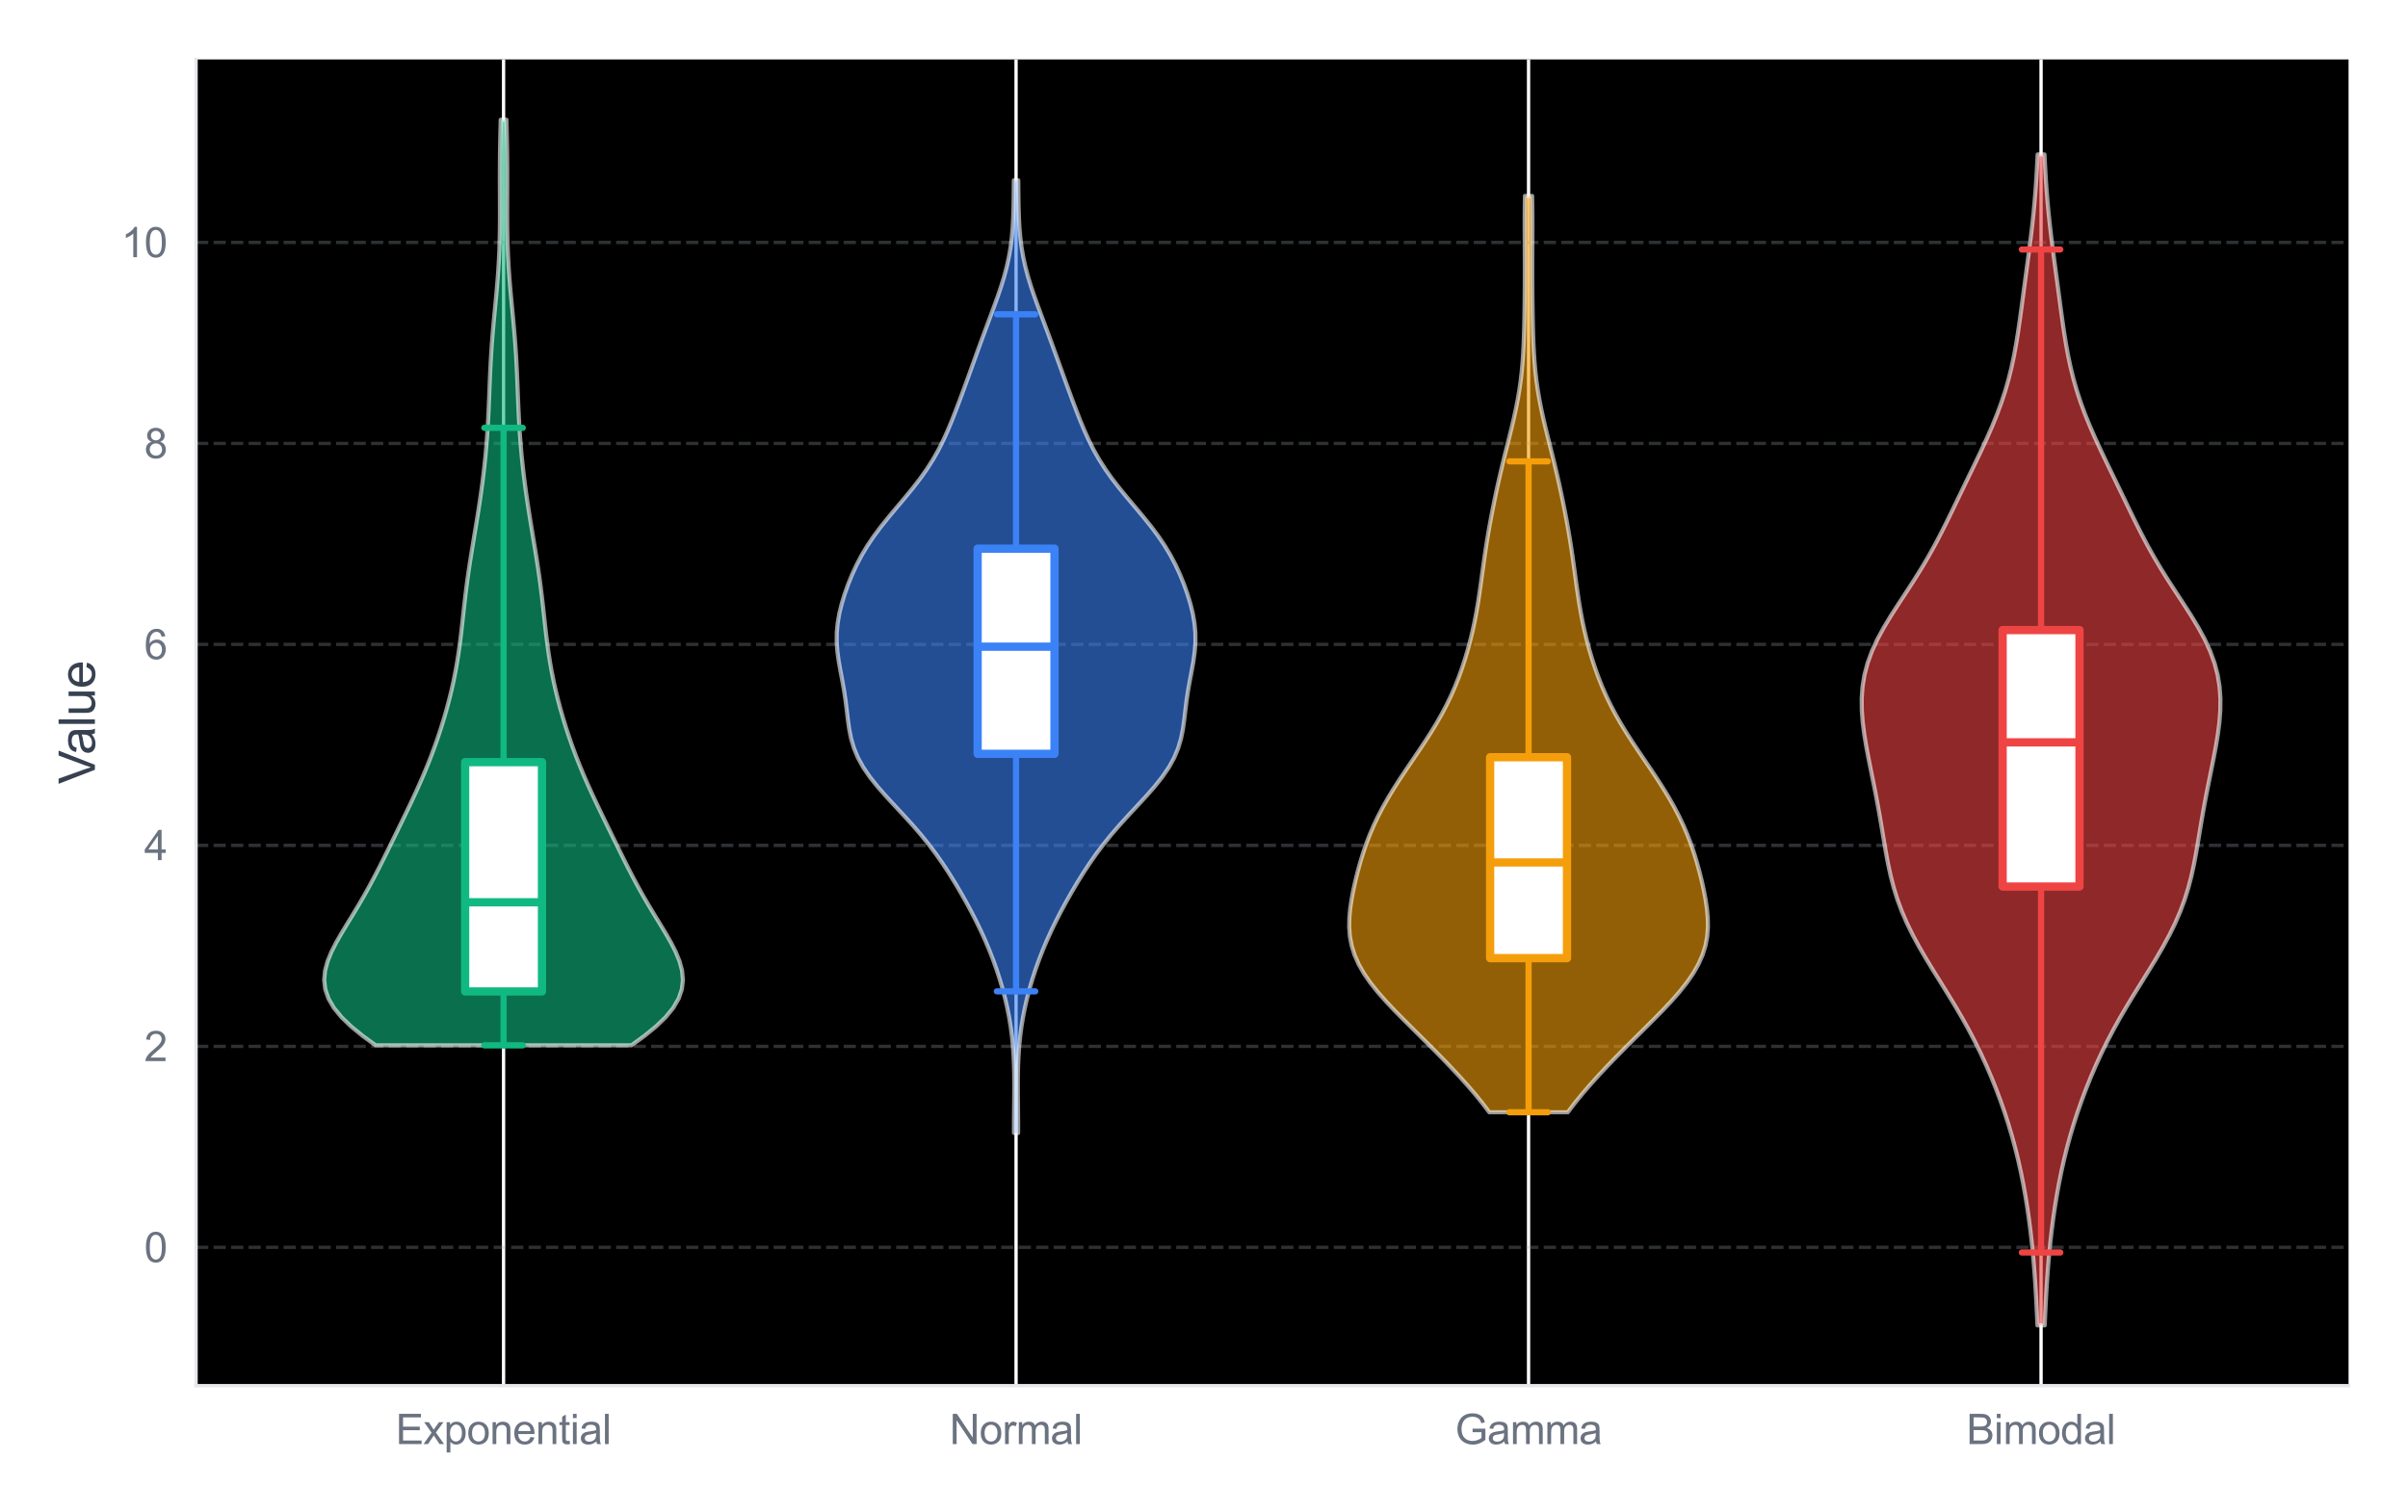 <?xml version="1.0" encoding="utf-8" standalone="no"?>
<!DOCTYPE svg PUBLIC "-//W3C//DTD SVG 1.1//EN"
  "http://www.w3.org/Graphics/SVG/1.1/DTD/svg11.dtd">
<svg xmlns:xlink="http://www.w3.org/1999/xlink" viewBox="0 0 583.336 366.265" xmlns="http://www.w3.org/2000/svg" version="1.1">
 <defs>
  <style type="text/css">*{stroke-linejoin: round; stroke-linecap: butt}</style>
 </defs>
 <g id="figure_1">
  <g id="patch_1">
   <path d="M 0 366.265 
L 583.336 366.265 
L 583.336 0 
L 0 0 
z
" style="fill: #ffffff"/>
  </g>
  <g id="axes_1">
   <g id="patch_2">
    <path d="M 47.496 335.72 
L 568.936 335.72 
L 568.936 14.4 
L 47.496 14.4 
z
"/>
   </g>
   <g id="matplotlib.axis_1">
    <g id="xtick_1">
     <g id="line2d_1">
      <path d="M 121.988 335.72 
L 121.988 14.4 
" clip-path="url(#pd37d84cad4)" style="fill: none; stroke: #ffffff; stroke-width: 0.8; stroke-linecap: round"/>
     </g>
     <g id="text_1">
      <!-- Exponential -->
      <g style="fill: #6b7280" transform="translate(95.859 349.878) scale(0.1 -0.1)">
       <defs>
        <path id="ArialMT-45" d="M 506 0 
L 506 4581 
L 3819 4581 
L 3819 4041 
L 1113 4041 
L 1113 2638 
L 3647 2638 
L 3647 2100 
L 1113 2100 
L 1113 541 
L 3925 541 
L 3925 0 
L 506 0 
z
" transform="scale(0.016)"/>
        <path id="ArialMT-78" d="M 47 0 
L 1259 1725 
L 138 3319 
L 841 3319 
L 1350 2541 
Q 1494 2319 1581 2169 
Q 1719 2375 1834 2534 
L 2394 3319 
L 3066 3319 
L 1919 1756 
L 3153 0 
L 2463 0 
L 1781 1031 
L 1600 1309 
L 728 0 
L 47 0 
z
" transform="scale(0.016)"/>
        <path id="ArialMT-70" d="M 422 -1272 
L 422 3319 
L 934 3319 
L 934 2888 
Q 1116 3141 1344 3267 
Q 1572 3394 1897 3394 
Q 2322 3394 2647 3175 
Q 2972 2956 3137 2557 
Q 3303 2159 3303 1684 
Q 3303 1175 3120 767 
Q 2938 359 2589 142 
Q 2241 -75 1856 -75 
Q 1575 -75 1351 44 
Q 1128 163 984 344 
L 984 -1272 
L 422 -1272 
z
M 931 1641 
Q 931 1000 1190 694 
Q 1450 388 1819 388 
Q 2194 388 2461 705 
Q 2728 1022 2728 1688 
Q 2728 2322 2467 2637 
Q 2206 2953 1844 2953 
Q 1484 2953 1207 2617 
Q 931 2281 931 1641 
z
" transform="scale(0.016)"/>
        <path id="ArialMT-6f" d="M 213 1659 
Q 213 2581 725 3025 
Q 1153 3394 1769 3394 
Q 2453 3394 2887 2945 
Q 3322 2497 3322 1706 
Q 3322 1066 3130 698 
Q 2938 331 2570 128 
Q 2203 -75 1769 -75 
Q 1072 -75 642 372 
Q 213 819 213 1659 
z
M 791 1659 
Q 791 1022 1069 705 
Q 1347 388 1769 388 
Q 2188 388 2466 706 
Q 2744 1025 2744 1678 
Q 2744 2294 2464 2611 
Q 2184 2928 1769 2928 
Q 1347 2928 1069 2612 
Q 791 2297 791 1659 
z
" transform="scale(0.016)"/>
        <path id="ArialMT-6e" d="M 422 0 
L 422 3319 
L 928 3319 
L 928 2847 
Q 1294 3394 1984 3394 
Q 2284 3394 2536 3286 
Q 2788 3178 2913 3003 
Q 3038 2828 3088 2588 
Q 3119 2431 3119 2041 
L 3119 0 
L 2556 0 
L 2556 2019 
Q 2556 2363 2490 2533 
Q 2425 2703 2258 2804 
Q 2091 2906 1866 2906 
Q 1506 2906 1245 2678 
Q 984 2450 984 1813 
L 984 0 
L 422 0 
z
" transform="scale(0.016)"/>
        <path id="ArialMT-65" d="M 2694 1069 
L 3275 997 
Q 3138 488 2766 206 
Q 2394 -75 1816 -75 
Q 1088 -75 661 373 
Q 234 822 234 1631 
Q 234 2469 665 2931 
Q 1097 3394 1784 3394 
Q 2450 3394 2872 2941 
Q 3294 2488 3294 1666 
Q 3294 1616 3291 1516 
L 816 1516 
Q 847 969 1125 678 
Q 1403 388 1819 388 
Q 2128 388 2347 550 
Q 2566 713 2694 1069 
z
M 847 1978 
L 2700 1978 
Q 2663 2397 2488 2606 
Q 2219 2931 1791 2931 
Q 1403 2931 1139 2672 
Q 875 2413 847 1978 
z
" transform="scale(0.016)"/>
        <path id="ArialMT-74" d="M 1650 503 
L 1731 6 
Q 1494 -44 1306 -44 
Q 1000 -44 831 53 
Q 663 150 594 308 
Q 525 466 525 972 
L 525 2881 
L 113 2881 
L 113 3319 
L 525 3319 
L 525 4141 
L 1084 4478 
L 1084 3319 
L 1650 3319 
L 1650 2881 
L 1084 2881 
L 1084 941 
Q 1084 700 1114 631 
Q 1144 563 1211 522 
Q 1278 481 1403 481 
Q 1497 481 1650 503 
z
" transform="scale(0.016)"/>
        <path id="ArialMT-69" d="M 425 3934 
L 425 4581 
L 988 4581 
L 988 3934 
L 425 3934 
z
M 425 0 
L 425 3319 
L 988 3319 
L 988 0 
L 425 0 
z
" transform="scale(0.016)"/>
        <path id="ArialMT-61" d="M 2588 409 
Q 2275 144 1986 34 
Q 1697 -75 1366 -75 
Q 819 -75 525 192 
Q 231 459 231 875 
Q 231 1119 342 1320 
Q 453 1522 633 1644 
Q 813 1766 1038 1828 
Q 1203 1872 1538 1913 
Q 2219 1994 2541 2106 
Q 2544 2222 2544 2253 
Q 2544 2597 2384 2738 
Q 2169 2928 1744 2928 
Q 1347 2928 1158 2789 
Q 969 2650 878 2297 
L 328 2372 
Q 403 2725 575 2942 
Q 747 3159 1072 3276 
Q 1397 3394 1825 3394 
Q 2250 3394 2515 3294 
Q 2781 3194 2906 3042 
Q 3031 2891 3081 2659 
Q 3109 2516 3109 2141 
L 3109 1391 
Q 3109 606 3145 398 
Q 3181 191 3288 0 
L 2700 0 
Q 2613 175 2588 409 
z
M 2541 1666 
Q 2234 1541 1622 1453 
Q 1275 1403 1131 1340 
Q 988 1278 909 1158 
Q 831 1038 831 891 
Q 831 666 1001 516 
Q 1172 366 1500 366 
Q 1825 366 2078 508 
Q 2331 650 2450 897 
Q 2541 1088 2541 1459 
L 2541 1666 
z
" transform="scale(0.016)"/>
        <path id="ArialMT-6c" d="M 409 0 
L 409 4581 
L 972 4581 
L 972 0 
L 409 0 
z
" transform="scale(0.016)"/>
       </defs>
       <use xlink:href="#ArialMT-45"/>
       <use xlink:href="#ArialMT-78" transform="translate(66.699 0)"/>
       <use xlink:href="#ArialMT-70" transform="translate(116.699 0)"/>
       <use xlink:href="#ArialMT-6f" transform="translate(172.314 0)"/>
       <use xlink:href="#ArialMT-6e" transform="translate(227.93 0)"/>
       <use xlink:href="#ArialMT-65" transform="translate(283.545 0)"/>
       <use xlink:href="#ArialMT-6e" transform="translate(339.16 0)"/>
       <use xlink:href="#ArialMT-74" transform="translate(394.775 0)"/>
       <use xlink:href="#ArialMT-69" transform="translate(422.559 0)"/>
       <use xlink:href="#ArialMT-61" transform="translate(444.775 0)"/>
       <use xlink:href="#ArialMT-6c" transform="translate(500.391 0)"/>
      </g>
     </g>
    </g>
    <g id="xtick_2">
     <g id="line2d_2">
      <path d="M 246.14 335.72 
L 246.14 14.4 
" clip-path="url(#pd37d84cad4)" style="fill: none; stroke: #ffffff; stroke-width: 0.8; stroke-linecap: round"/>
     </g>
     <g id="text_2">
      <!-- Normal -->
      <g style="fill: #6b7280" transform="translate(230.028 349.878) scale(0.1 -0.1)">
       <defs>
        <path id="ArialMT-4e" d="M 488 0 
L 488 4581 
L 1109 4581 
L 3516 984 
L 3516 4581 
L 4097 4581 
L 4097 0 
L 3475 0 
L 1069 3600 
L 1069 0 
L 488 0 
z
" transform="scale(0.016)"/>
        <path id="ArialMT-72" d="M 416 0 
L 416 3319 
L 922 3319 
L 922 2816 
Q 1116 3169 1280 3281 
Q 1444 3394 1641 3394 
Q 1925 3394 2219 3213 
L 2025 2691 
Q 1819 2813 1613 2813 
Q 1428 2813 1281 2702 
Q 1134 2591 1072 2394 
Q 978 2094 978 1738 
L 978 0 
L 416 0 
z
" transform="scale(0.016)"/>
        <path id="ArialMT-6d" d="M 422 0 
L 422 3319 
L 925 3319 
L 925 2853 
Q 1081 3097 1340 3245 
Q 1600 3394 1931 3394 
Q 2300 3394 2536 3241 
Q 2772 3088 2869 2813 
Q 3263 3394 3894 3394 
Q 4388 3394 4653 3120 
Q 4919 2847 4919 2278 
L 4919 0 
L 4359 0 
L 4359 2091 
Q 4359 2428 4304 2576 
Q 4250 2725 4106 2815 
Q 3963 2906 3769 2906 
Q 3419 2906 3187 2673 
Q 2956 2441 2956 1928 
L 2956 0 
L 2394 0 
L 2394 2156 
Q 2394 2531 2256 2718 
Q 2119 2906 1806 2906 
Q 1569 2906 1367 2781 
Q 1166 2656 1075 2415 
Q 984 2175 984 1722 
L 984 0 
L 422 0 
z
" transform="scale(0.016)"/>
       </defs>
       <use xlink:href="#ArialMT-4e"/>
       <use xlink:href="#ArialMT-6f" transform="translate(72.217 0)"/>
       <use xlink:href="#ArialMT-72" transform="translate(127.832 0)"/>
       <use xlink:href="#ArialMT-6d" transform="translate(161.133 0)"/>
       <use xlink:href="#ArialMT-61" transform="translate(244.434 0)"/>
       <use xlink:href="#ArialMT-6c" transform="translate(300.049 0)"/>
      </g>
     </g>
    </g>
    <g id="xtick_3">
     <g id="line2d_3">
      <path d="M 370.292 335.72 
L 370.292 14.4 
" clip-path="url(#pd37d84cad4)" style="fill: none; stroke: #ffffff; stroke-width: 0.8; stroke-linecap: round"/>
     </g>
     <g id="text_3">
      <!-- Gamma -->
      <g style="fill: #6b7280" transform="translate(352.513 349.878) scale(0.1 -0.1)">
       <defs>
        <path id="ArialMT-47" d="M 2638 1797 
L 2638 2334 
L 4578 2338 
L 4578 638 
Q 4131 281 3656 101 
Q 3181 -78 2681 -78 
Q 2006 -78 1454 211 
Q 903 500 622 1047 
Q 341 1594 341 2269 
Q 341 2938 620 3517 
Q 900 4097 1425 4378 
Q 1950 4659 2634 4659 
Q 3131 4659 3532 4498 
Q 3934 4338 4162 4050 
Q 4391 3763 4509 3300 
L 3963 3150 
Q 3859 3500 3706 3700 
Q 3553 3900 3268 4020 
Q 2984 4141 2638 4141 
Q 2222 4141 1919 4014 
Q 1616 3888 1430 3681 
Q 1244 3475 1141 3228 
Q 966 2803 966 2306 
Q 966 1694 1177 1281 
Q 1388 869 1791 669 
Q 2194 469 2647 469 
Q 3041 469 3416 620 
Q 3791 772 3984 944 
L 3984 1797 
L 2638 1797 
z
" transform="scale(0.016)"/>
       </defs>
       <use xlink:href="#ArialMT-47"/>
       <use xlink:href="#ArialMT-61" transform="translate(77.783 0)"/>
       <use xlink:href="#ArialMT-6d" transform="translate(133.398 0)"/>
       <use xlink:href="#ArialMT-6d" transform="translate(216.699 0)"/>
       <use xlink:href="#ArialMT-61" transform="translate(300 0)"/>
      </g>
     </g>
    </g>
    <g id="xtick_4">
     <g id="line2d_4">
      <path d="M 494.445 335.72 
L 494.445 14.4 
" clip-path="url(#pd37d84cad4)" style="fill: none; stroke: #ffffff; stroke-width: 0.8; stroke-linecap: round"/>
     </g>
     <g id="text_4">
      <!-- Bimodal -->
      <g style="fill: #6b7280" transform="translate(476.382 349.878) scale(0.1 -0.1)">
       <defs>
        <path id="ArialMT-42" d="M 469 0 
L 469 4581 
L 2188 4581 
Q 2713 4581 3030 4442 
Q 3347 4303 3526 4014 
Q 3706 3725 3706 3409 
Q 3706 3116 3547 2856 
Q 3388 2597 3066 2438 
Q 3481 2316 3704 2022 
Q 3928 1728 3928 1328 
Q 3928 1006 3792 729 
Q 3656 453 3456 303 
Q 3256 153 2954 76 
Q 2653 0 2216 0 
L 469 0 
z
M 1075 2656 
L 2066 2656 
Q 2469 2656 2644 2709 
Q 2875 2778 2992 2937 
Q 3109 3097 3109 3338 
Q 3109 3566 3000 3739 
Q 2891 3913 2687 3977 
Q 2484 4041 1991 4041 
L 1075 4041 
L 1075 2656 
z
M 1075 541 
L 2216 541 
Q 2509 541 2628 563 
Q 2838 600 2978 687 
Q 3119 775 3209 942 
Q 3300 1109 3300 1328 
Q 3300 1584 3169 1773 
Q 3038 1963 2805 2039 
Q 2572 2116 2134 2116 
L 1075 2116 
L 1075 541 
z
" transform="scale(0.016)"/>
        <path id="ArialMT-64" d="M 2575 0 
L 2575 419 
Q 2259 -75 1647 -75 
Q 1250 -75 917 144 
Q 584 363 401 755 
Q 219 1147 219 1656 
Q 219 2153 384 2558 
Q 550 2963 881 3178 
Q 1213 3394 1622 3394 
Q 1922 3394 2156 3267 
Q 2391 3141 2538 2938 
L 2538 4581 
L 3097 4581 
L 3097 0 
L 2575 0 
z
M 797 1656 
Q 797 1019 1065 703 
Q 1334 388 1700 388 
Q 2069 388 2326 689 
Q 2584 991 2584 1609 
Q 2584 2291 2321 2609 
Q 2059 2928 1675 2928 
Q 1300 2928 1048 2622 
Q 797 2316 797 1656 
z
" transform="scale(0.016)"/>
       </defs>
       <use xlink:href="#ArialMT-42"/>
       <use xlink:href="#ArialMT-69" transform="translate(66.699 0)"/>
       <use xlink:href="#ArialMT-6d" transform="translate(88.916 0)"/>
       <use xlink:href="#ArialMT-6f" transform="translate(172.217 0)"/>
       <use xlink:href="#ArialMT-64" transform="translate(227.832 0)"/>
       <use xlink:href="#ArialMT-61" transform="translate(283.447 0)"/>
       <use xlink:href="#ArialMT-6c" transform="translate(339.062 0)"/>
      </g>
     </g>
    </g>
   </g>
   <g id="matplotlib.axis_2">
    <g id="ytick_1">
     <g id="line2d_5">
      <path d="M 47.496 302.208 
L 568.936 302.208 
" clip-path="url(#pd37d84cad4)" style="fill: none; stroke-dasharray: 2.96,1.28; stroke-dashoffset: 0; stroke: #9ca3af; stroke-opacity: 0.3; stroke-width: 0.8"/>
     </g>
     <g id="text_5">
      <!-- 0 -->
      <g style="fill: #6b7280" transform="translate(34.935 305.787) scale(0.1 -0.1)">
       <defs>
        <path id="ArialMT-30" d="M 266 2259 
Q 266 3072 433 3567 
Q 600 4063 929 4331 
Q 1259 4600 1759 4600 
Q 2128 4600 2406 4451 
Q 2684 4303 2865 4023 
Q 3047 3744 3150 3342 
Q 3253 2941 3253 2259 
Q 3253 1453 3087 958 
Q 2922 463 2592 192 
Q 2263 -78 1759 -78 
Q 1097 -78 719 397 
Q 266 969 266 2259 
z
M 844 2259 
Q 844 1131 1108 757 
Q 1372 384 1759 384 
Q 2147 384 2411 759 
Q 2675 1134 2675 2259 
Q 2675 3391 2411 3762 
Q 2147 4134 1753 4134 
Q 1366 4134 1134 3806 
Q 844 3388 844 2259 
z
" transform="scale(0.016)"/>
       </defs>
       <use xlink:href="#ArialMT-30"/>
      </g>
     </g>
    </g>
    <g id="ytick_2">
     <g id="line2d_6">
      <path d="M 47.496 253.514 
L 568.936 253.514 
" clip-path="url(#pd37d84cad4)" style="fill: none; stroke-dasharray: 2.96,1.28; stroke-dashoffset: 0; stroke: #9ca3af; stroke-opacity: 0.3; stroke-width: 0.8"/>
     </g>
     <g id="text_6">
      <!-- 2 -->
      <g style="fill: #6b7280" transform="translate(34.935 257.093) scale(0.1 -0.1)">
       <defs>
        <path id="ArialMT-32" d="M 3222 541 
L 3222 0 
L 194 0 
Q 188 203 259 391 
Q 375 700 629 1000 
Q 884 1300 1366 1694 
Q 2113 2306 2375 2664 
Q 2638 3022 2638 3341 
Q 2638 3675 2398 3904 
Q 2159 4134 1775 4134 
Q 1369 4134 1125 3890 
Q 881 3647 878 3216 
L 300 3275 
Q 359 3922 746 4261 
Q 1134 4600 1788 4600 
Q 2447 4600 2831 4234 
Q 3216 3869 3216 3328 
Q 3216 3053 3103 2787 
Q 2991 2522 2730 2228 
Q 2469 1934 1863 1422 
Q 1356 997 1212 845 
Q 1069 694 975 541 
L 3222 541 
z
" transform="scale(0.016)"/>
       </defs>
       <use xlink:href="#ArialMT-32"/>
      </g>
     </g>
    </g>
    <g id="ytick_3">
     <g id="line2d_7">
      <path d="M 47.496 204.819 
L 568.936 204.819 
" clip-path="url(#pd37d84cad4)" style="fill: none; stroke-dasharray: 2.96,1.28; stroke-dashoffset: 0; stroke: #9ca3af; stroke-opacity: 0.3; stroke-width: 0.8"/>
     </g>
     <g id="text_7">
      <!-- 4 -->
      <g style="fill: #6b7280" transform="translate(34.935 208.398) scale(0.1 -0.1)">
       <defs>
        <path id="ArialMT-34" d="M 2069 0 
L 2069 1097 
L 81 1097 
L 81 1613 
L 2172 4581 
L 2631 4581 
L 2631 1613 
L 3250 1613 
L 3250 1097 
L 2631 1097 
L 2631 0 
L 2069 0 
z
M 2069 1613 
L 2069 3678 
L 634 1613 
L 2069 1613 
z
" transform="scale(0.016)"/>
       </defs>
       <use xlink:href="#ArialMT-34"/>
      </g>
     </g>
    </g>
    <g id="ytick_4">
     <g id="line2d_8">
      <path d="M 47.496 156.125 
L 568.936 156.125 
" clip-path="url(#pd37d84cad4)" style="fill: none; stroke-dasharray: 2.96,1.28; stroke-dashoffset: 0; stroke: #9ca3af; stroke-opacity: 0.3; stroke-width: 0.8"/>
     </g>
     <g id="text_8">
      <!-- 6 -->
      <g style="fill: #6b7280" transform="translate(34.935 159.704) scale(0.1 -0.1)">
       <defs>
        <path id="ArialMT-36" d="M 3184 3459 
L 2625 3416 
Q 2550 3747 2413 3897 
Q 2184 4138 1850 4138 
Q 1581 4138 1378 3988 
Q 1113 3794 959 3422 
Q 806 3050 800 2363 
Q 1003 2672 1297 2822 
Q 1591 2972 1913 2972 
Q 2475 2972 2870 2558 
Q 3266 2144 3266 1488 
Q 3266 1056 3080 686 
Q 2894 316 2569 119 
Q 2244 -78 1831 -78 
Q 1128 -78 684 439 
Q 241 956 241 2144 
Q 241 3472 731 4075 
Q 1159 4600 1884 4600 
Q 2425 4600 2770 4297 
Q 3116 3994 3184 3459 
z
M 888 1484 
Q 888 1194 1011 928 
Q 1134 663 1356 523 
Q 1578 384 1822 384 
Q 2178 384 2434 671 
Q 2691 959 2691 1453 
Q 2691 1928 2437 2201 
Q 2184 2475 1800 2475 
Q 1419 2475 1153 2201 
Q 888 1928 888 1484 
z
" transform="scale(0.016)"/>
       </defs>
       <use xlink:href="#ArialMT-36"/>
      </g>
     </g>
    </g>
    <g id="ytick_5">
     <g id="line2d_9">
      <path d="M 47.496 107.431 
L 568.936 107.431 
" clip-path="url(#pd37d84cad4)" style="fill: none; stroke-dasharray: 2.96,1.28; stroke-dashoffset: 0; stroke: #9ca3af; stroke-opacity: 0.3; stroke-width: 0.8"/>
     </g>
     <g id="text_9">
      <!-- 8 -->
      <g style="fill: #6b7280" transform="translate(34.935 111.01) scale(0.1 -0.1)">
       <defs>
        <path id="ArialMT-38" d="M 1131 2484 
Q 781 2613 612 2850 
Q 444 3088 444 3419 
Q 444 3919 803 4259 
Q 1163 4600 1759 4600 
Q 2359 4600 2725 4251 
Q 3091 3903 3091 3403 
Q 3091 3084 2923 2848 
Q 2756 2613 2416 2484 
Q 2838 2347 3058 2040 
Q 3278 1734 3278 1309 
Q 3278 722 2862 322 
Q 2447 -78 1769 -78 
Q 1091 -78 675 323 
Q 259 725 259 1325 
Q 259 1772 486 2073 
Q 713 2375 1131 2484 
z
M 1019 3438 
Q 1019 3113 1228 2906 
Q 1438 2700 1772 2700 
Q 2097 2700 2305 2904 
Q 2513 3109 2513 3406 
Q 2513 3716 2298 3927 
Q 2084 4138 1766 4138 
Q 1444 4138 1231 3931 
Q 1019 3725 1019 3438 
z
M 838 1322 
Q 838 1081 952 856 
Q 1066 631 1291 507 
Q 1516 384 1775 384 
Q 2178 384 2440 643 
Q 2703 903 2703 1303 
Q 2703 1709 2433 1975 
Q 2163 2241 1756 2241 
Q 1359 2241 1098 1978 
Q 838 1716 838 1322 
z
" transform="scale(0.016)"/>
       </defs>
       <use xlink:href="#ArialMT-38"/>
      </g>
     </g>
    </g>
    <g id="ytick_6">
     <g id="line2d_10">
      <path d="M 47.496 58.737 
L 568.936 58.737 
" clip-path="url(#pd37d84cad4)" style="fill: none; stroke-dasharray: 2.96,1.28; stroke-dashoffset: 0; stroke: #9ca3af; stroke-opacity: 0.3; stroke-width: 0.8"/>
     </g>
     <g id="text_10">
      <!-- 10 -->
      <g style="fill: #6b7280" transform="translate(29.374 62.316) scale(0.1 -0.1)">
       <defs>
        <path id="ArialMT-31" d="M 2384 0 
L 1822 0 
L 1822 3584 
Q 1619 3391 1289 3197 
Q 959 3003 697 2906 
L 697 3450 
Q 1169 3672 1522 3987 
Q 1875 4303 2022 4600 
L 2384 4600 
L 2384 0 
z
" transform="scale(0.016)"/>
       </defs>
       <use xlink:href="#ArialMT-31"/>
       <use xlink:href="#ArialMT-30" transform="translate(55.615 0)"/>
      </g>
     </g>
    </g>
    <g id="text_11">
     <!-- Value -->
     <g style="fill: #374151" transform="translate(22.989 189.963) rotate(-90) scale(0.12 -0.12)">
      <defs>
       <path id="ArialMT-56" d="M 1803 0 
L 28 4581 
L 684 4581 
L 1875 1253 
Q 2019 853 2116 503 
Q 2222 878 2363 1253 
L 3600 4581 
L 4219 4581 
L 2425 0 
L 1803 0 
z
" transform="scale(0.016)"/>
       <path id="ArialMT-75" d="M 2597 0 
L 2597 488 
Q 2209 -75 1544 -75 
Q 1250 -75 995 37 
Q 741 150 617 320 
Q 494 491 444 738 
Q 409 903 409 1263 
L 409 3319 
L 972 3319 
L 972 1478 
Q 972 1038 1006 884 
Q 1059 663 1231 536 
Q 1403 409 1656 409 
Q 1909 409 2131 539 
Q 2353 669 2445 892 
Q 2538 1116 2538 1541 
L 2538 3319 
L 3100 3319 
L 3100 0 
L 2597 0 
z
" transform="scale(0.016)"/>
      </defs>
      <use xlink:href="#ArialMT-56"/>
      <use xlink:href="#ArialMT-61" transform="translate(59.324 0)"/>
      <use xlink:href="#ArialMT-6c" transform="translate(114.939 0)"/>
      <use xlink:href="#ArialMT-75" transform="translate(137.156 0)"/>
      <use xlink:href="#ArialMT-65" transform="translate(192.771 0)"/>
     </g>
    </g>
   </g>
   <g id="FillBetweenPolyCollection_1">
    <defs>
     <path id="mca5b2de8ba" d="M 152.973 -112.999 
L 91.002 -112.999 
L 87.886 -115.264 
L 85.102 -117.529 
L 82.745 -119.794 
L 80.886 -122.06 
L 79.566 -124.325 
L 78.79 -126.59 
L 78.534 -128.856 
L 78.749 -131.121 
L 79.361 -133.386 
L 80.288 -135.651 
L 81.442 -137.917 
L 82.741 -140.182 
L 84.114 -142.447 
L 85.502 -144.712 
L 86.868 -146.978 
L 88.186 -149.243 
L 89.451 -151.508 
L 90.662 -153.773 
L 91.832 -156.039 
L 92.971 -158.304 
L 94.093 -160.569 
L 95.206 -162.835 
L 96.315 -165.1 
L 97.42 -167.365 
L 98.516 -169.63 
L 99.598 -171.896 
L 100.655 -174.161 
L 101.679 -176.426 
L 102.663 -178.691 
L 103.602 -180.957 
L 104.492 -183.222 
L 105.333 -185.487 
L 106.126 -187.752 
L 106.871 -190.018 
L 107.569 -192.283 
L 108.222 -194.548 
L 108.826 -196.813 
L 109.382 -199.079 
L 109.887 -201.344 
L 110.34 -203.609 
L 110.742 -205.875 
L 111.096 -208.14 
L 111.409 -210.405 
L 111.689 -212.67 
L 111.947 -214.936 
L 112.195 -217.201 
L 112.445 -219.466 
L 112.706 -221.731 
L 112.986 -223.997 
L 113.289 -226.262 
L 113.616 -228.527 
L 113.964 -230.792 
L 114.328 -233.058 
L 114.702 -235.323 
L 115.08 -237.588 
L 115.453 -239.853 
L 115.817 -242.119 
L 116.166 -244.384 
L 116.496 -246.649 
L 116.806 -248.915 
L 117.092 -251.18 
L 117.353 -253.445 
L 117.587 -255.71 
L 117.795 -257.976 
L 117.975 -260.241 
L 118.129 -262.506 
L 118.26 -264.771 
L 118.371 -267.037 
L 118.468 -269.302 
L 118.558 -271.567 
L 118.648 -273.832 
L 118.746 -276.098 
L 118.858 -278.363 
L 118.991 -280.628 
L 119.145 -282.894 
L 119.322 -285.159 
L 119.519 -287.424 
L 119.729 -289.689 
L 119.947 -291.955 
L 120.163 -294.22 
L 120.368 -296.485 
L 120.556 -298.75 
L 120.719 -301.016 
L 120.854 -303.281 
L 120.958 -305.546 
L 121.032 -307.811 
L 121.079 -310.077 
L 121.103 -312.342 
L 121.11 -314.607 
L 121.106 -316.872 
L 121.097 -319.138 
L 121.09 -321.403 
L 121.087 -323.668 
L 121.094 -325.934 
L 121.112 -328.199 
L 121.141 -330.464 
L 121.182 -332.729 
L 121.233 -334.995 
L 121.292 -337.26 
L 122.683 -337.26 
L 122.683 -337.26 
L 122.743 -334.995 
L 122.794 -332.729 
L 122.834 -330.464 
L 122.864 -328.199 
L 122.881 -325.934 
L 122.888 -323.668 
L 122.886 -321.403 
L 122.878 -319.138 
L 122.869 -316.872 
L 122.865 -314.607 
L 122.872 -312.342 
L 122.896 -310.077 
L 122.943 -307.811 
L 123.017 -305.546 
L 123.121 -303.281 
L 123.256 -301.016 
L 123.419 -298.75 
L 123.607 -296.485 
L 123.813 -294.22 
L 124.029 -291.955 
L 124.246 -289.689 
L 124.457 -287.424 
L 124.653 -285.159 
L 124.83 -282.894 
L 124.985 -280.628 
L 125.117 -278.363 
L 125.23 -276.098 
L 125.328 -273.832 
L 125.418 -271.567 
L 125.507 -269.302 
L 125.604 -267.037 
L 125.715 -264.771 
L 125.846 -262.506 
L 126 -260.241 
L 126.181 -257.976 
L 126.388 -255.71 
L 126.623 -253.445 
L 126.884 -251.18 
L 127.17 -248.915 
L 127.479 -246.649 
L 127.81 -244.384 
L 128.159 -242.119 
L 128.522 -239.853 
L 128.896 -237.588 
L 129.273 -235.323 
L 129.647 -233.058 
L 130.012 -230.792 
L 130.36 -228.527 
L 130.686 -226.262 
L 130.989 -223.997 
L 131.269 -221.731 
L 131.53 -219.466 
L 131.78 -217.201 
L 132.028 -214.936 
L 132.286 -212.67 
L 132.566 -210.405 
L 132.879 -208.14 
L 133.234 -205.875 
L 133.636 -203.609 
L 134.089 -201.344 
L 134.593 -199.079 
L 135.149 -196.813 
L 135.754 -194.548 
L 136.406 -192.283 
L 137.105 -190.018 
L 137.85 -187.752 
L 138.642 -185.487 
L 139.483 -183.222 
L 140.374 -180.957 
L 141.312 -178.691 
L 142.296 -176.426 
L 143.32 -174.161 
L 144.378 -171.896 
L 145.459 -169.63 
L 146.556 -167.365 
L 147.661 -165.1 
L 148.77 -162.835 
L 149.883 -160.569 
L 151.004 -158.304 
L 152.144 -156.039 
L 153.313 -153.773 
L 154.525 -151.508 
L 155.789 -149.243 
L 157.108 -146.978 
L 158.473 -144.712 
L 159.862 -142.447 
L 161.234 -140.182 
L 162.533 -137.917 
L 163.687 -135.651 
L 164.614 -133.386 
L 165.227 -131.121 
L 165.441 -128.856 
L 165.186 -126.59 
L 164.41 -124.325 
L 163.089 -122.06 
L 161.23 -119.794 
L 158.874 -117.529 
L 156.089 -115.264 
L 152.973 -112.999 
z
" style="stroke: #ffffff; stroke-opacity: 0.6"/>
    </defs>
    <g clip-path="url(#pd37d84cad4)">
     <use xlink:href="#mca5b2de8ba" x="0" y="366.265" style="fill: #10b981; fill-opacity: 0.6; stroke: #ffffff; stroke-opacity: 0.6"/>
    </g>
   </g>
   <g id="FillBetweenPolyCollection_2">
    <defs>
     <path id="mbd9d3eac4e" d="M 246.64 -91.767 
L 245.64 -91.767 
L 245.643 -94.098 
L 245.659 -96.43 
L 245.682 -98.761 
L 245.704 -101.093 
L 245.713 -103.424 
L 245.697 -105.756 
L 245.644 -108.087 
L 245.542 -110.419 
L 245.381 -112.75 
L 245.152 -115.082 
L 244.849 -117.413 
L 244.467 -119.745 
L 244.007 -122.076 
L 243.469 -124.407 
L 242.854 -126.739 
L 242.164 -129.07 
L 241.402 -131.402 
L 240.567 -133.733 
L 239.657 -136.065 
L 238.673 -138.396 
L 237.615 -140.728 
L 236.484 -143.059 
L 235.285 -145.391 
L 234.024 -147.722 
L 232.705 -150.054 
L 231.325 -152.385 
L 229.877 -154.717 
L 228.347 -157.048 
L 226.714 -159.38 
L 224.959 -161.711 
L 223.071 -164.043 
L 221.054 -166.374 
L 218.934 -168.706 
L 216.761 -171.037 
L 214.608 -173.368 
L 212.56 -175.7 
L 210.702 -178.031 
L 209.108 -180.363 
L 207.822 -182.694 
L 206.851 -185.026 
L 206.167 -187.357 
L 205.704 -189.689 
L 205.379 -192.02 
L 205.105 -194.352 
L 204.812 -196.683 
L 204.459 -199.015 
L 204.044 -201.346 
L 203.6 -203.678 
L 203.183 -206.009 
L 202.859 -208.341 
L 202.687 -210.672 
L 202.704 -213.004 
L 202.923 -215.335 
L 203.332 -217.667 
L 203.905 -219.998 
L 204.615 -222.329 
L 205.445 -224.661 
L 206.39 -226.992 
L 207.463 -229.324 
L 208.686 -231.655 
L 210.079 -233.987 
L 211.65 -236.318 
L 213.389 -238.65 
L 215.262 -240.981 
L 217.214 -243.313 
L 219.181 -245.644 
L 221.095 -247.976 
L 222.899 -250.307 
L 224.552 -252.639 
L 226.036 -254.97 
L 227.354 -257.302 
L 228.525 -259.633 
L 229.581 -261.965 
L 230.552 -264.296 
L 231.469 -266.628 
L 232.353 -268.959 
L 233.219 -271.29 
L 234.072 -273.622 
L 234.918 -275.953 
L 235.76 -278.285 
L 236.601 -280.616 
L 237.447 -282.948 
L 238.304 -285.279 
L 239.171 -287.611 
L 240.044 -289.942 
L 240.909 -292.274 
L 241.748 -294.605 
L 242.537 -296.937 
L 243.252 -299.268 
L 243.873 -301.6 
L 244.389 -303.931 
L 244.794 -306.263 
L 245.093 -308.594 
L 245.301 -310.926 
L 245.433 -313.257 
L 245.511 -315.589 
L 245.555 -317.92 
L 245.582 -320.251 
L 245.606 -322.583 
L 246.674 -322.583 
L 246.674 -322.583 
L 246.698 -320.251 
L 246.725 -317.92 
L 246.769 -315.589 
L 246.847 -313.257 
L 246.98 -310.926 
L 247.187 -308.594 
L 247.486 -306.263 
L 247.891 -303.931 
L 248.407 -301.6 
L 249.028 -299.268 
L 249.743 -296.937 
L 250.532 -294.605 
L 251.371 -292.274 
L 252.236 -289.942 
L 253.109 -287.611 
L 253.976 -285.279 
L 254.833 -282.948 
L 255.679 -280.616 
L 256.52 -278.285 
L 257.362 -275.953 
L 258.208 -273.622 
L 259.061 -271.29 
L 259.927 -268.959 
L 260.811 -266.628 
L 261.728 -264.296 
L 262.7 -261.965 
L 263.755 -259.633 
L 264.926 -257.302 
L 266.244 -254.97 
L 267.728 -252.639 
L 269.381 -250.307 
L 271.185 -247.976 
L 273.099 -245.644 
L 275.066 -243.313 
L 277.018 -240.981 
L 278.891 -238.65 
L 280.63 -236.318 
L 282.202 -233.987 
L 283.595 -231.655 
L 284.817 -229.324 
L 285.891 -226.992 
L 286.835 -224.661 
L 287.665 -222.329 
L 288.375 -219.998 
L 288.948 -217.667 
L 289.357 -215.335 
L 289.576 -213.004 
L 289.593 -210.672 
L 289.421 -208.341 
L 289.098 -206.009 
L 288.68 -203.678 
L 288.236 -201.346 
L 287.821 -199.015 
L 287.468 -196.683 
L 287.175 -194.352 
L 286.901 -192.02 
L 286.576 -189.689 
L 286.113 -187.357 
L 285.429 -185.026 
L 284.459 -182.694 
L 283.172 -180.363 
L 281.578 -178.031 
L 279.721 -175.7 
L 277.672 -173.368 
L 275.519 -171.037 
L 273.346 -168.706 
L 271.226 -166.374 
L 269.209 -164.043 
L 267.321 -161.711 
L 265.566 -159.38 
L 263.933 -157.048 
L 262.403 -154.717 
L 260.955 -152.385 
L 259.576 -150.054 
L 258.256 -147.722 
L 256.995 -145.391 
L 255.796 -143.059 
L 254.665 -140.728 
L 253.607 -138.396 
L 252.623 -136.065 
L 251.713 -133.733 
L 250.878 -131.402 
L 250.116 -129.07 
L 249.426 -126.739 
L 248.811 -124.407 
L 248.273 -122.076 
L 247.813 -119.745 
L 247.431 -117.413 
L 247.128 -115.082 
L 246.899 -112.75 
L 246.738 -110.419 
L 246.636 -108.087 
L 246.583 -105.756 
L 246.567 -103.424 
L 246.576 -101.093 
L 246.598 -98.761 
L 246.621 -96.43 
L 246.638 -94.098 
L 246.64 -91.767 
z
" style="stroke: #ffffff; stroke-opacity: 0.6"/>
    </defs>
    <g clip-path="url(#pd37d84cad4)">
     <use xlink:href="#mbd9d3eac4e" x="0" y="366.265" style="fill: #3b82f6; fill-opacity: 0.6; stroke: #ffffff; stroke-opacity: 0.6"/>
    </g>
   </g>
   <g id="FillBetweenPolyCollection_3">
    <defs>
     <path id="m2cfc760465" d="M 379.799 -96.777 
L 360.786 -96.777 
L 359.077 -99.02 
L 357.248 -101.263 
L 355.313 -103.505 
L 353.287 -105.748 
L 351.185 -107.991 
L 349.02 -110.233 
L 346.803 -112.476 
L 344.551 -114.718 
L 342.284 -116.961 
L 340.03 -119.204 
L 337.825 -121.446 
L 335.711 -123.689 
L 333.738 -125.932 
L 331.953 -128.174 
L 330.403 -130.417 
L 329.123 -132.659 
L 328.131 -134.902 
L 327.432 -137.145 
L 327.011 -139.387 
L 326.839 -141.63 
L 326.877 -143.873 
L 327.081 -146.115 
L 327.413 -148.358 
L 327.838 -150.6 
L 328.334 -152.843 
L 328.893 -155.086 
L 329.512 -157.328 
L 330.2 -159.571 
L 330.967 -161.814 
L 331.827 -164.056 
L 332.787 -166.299 
L 333.854 -168.541 
L 335.028 -170.784 
L 336.302 -173.027 
L 337.667 -175.269 
L 339.105 -177.512 
L 340.596 -179.755 
L 342.116 -181.997 
L 343.637 -184.24 
L 345.133 -186.483 
L 346.578 -188.725 
L 347.949 -190.968 
L 349.231 -193.21 
L 350.415 -195.453 
L 351.496 -197.696 
L 352.479 -199.938 
L 353.371 -202.181 
L 354.18 -204.424 
L 354.914 -206.666 
L 355.58 -208.909 
L 356.183 -211.151 
L 356.725 -213.394 
L 357.209 -215.637 
L 357.64 -217.879 
L 358.024 -220.122 
L 358.37 -222.365 
L 358.69 -224.607 
L 358.997 -226.85 
L 359.303 -229.092 
L 359.62 -231.335 
L 359.955 -233.578 
L 360.312 -235.82 
L 360.694 -238.063 
L 361.1 -240.306 
L 361.527 -242.548 
L 361.976 -244.791 
L 362.445 -247.033 
L 362.936 -249.276 
L 363.448 -251.519 
L 363.981 -253.761 
L 364.531 -256.004 
L 365.092 -258.247 
L 365.655 -260.489 
L 366.207 -262.732 
L 366.735 -264.974 
L 367.225 -267.217 
L 367.666 -269.46 
L 368.048 -271.702 
L 368.369 -273.945 
L 368.629 -276.188 
L 368.832 -278.43 
L 368.985 -280.673 
L 369.099 -282.915 
L 369.181 -285.158 
L 369.242 -287.401 
L 369.288 -289.643 
L 369.323 -291.886 
L 369.35 -294.129 
L 369.37 -296.371 
L 369.382 -298.614 
L 369.387 -300.856 
L 369.385 -303.099 
L 369.377 -305.342 
L 369.367 -307.584 
L 369.358 -309.827 
L 369.355 -312.07 
L 369.361 -314.312 
L 369.382 -316.555 
L 369.418 -318.798 
L 371.166 -318.798 
L 371.166 -318.798 
L 371.203 -316.555 
L 371.223 -314.312 
L 371.23 -312.07 
L 371.227 -309.827 
L 371.218 -307.584 
L 371.208 -305.342 
L 371.2 -303.099 
L 371.198 -300.856 
L 371.203 -298.614 
L 371.215 -296.371 
L 371.235 -294.129 
L 371.262 -291.886 
L 371.297 -289.643 
L 371.343 -287.401 
L 371.404 -285.158 
L 371.486 -282.915 
L 371.6 -280.673 
L 371.753 -278.43 
L 371.956 -276.188 
L 372.216 -273.945 
L 372.537 -271.702 
L 372.919 -269.46 
L 373.36 -267.217 
L 373.85 -264.974 
L 374.378 -262.732 
L 374.93 -260.489 
L 375.493 -258.247 
L 376.054 -256.004 
L 376.604 -253.761 
L 377.137 -251.519 
L 377.649 -249.276 
L 378.14 -247.033 
L 378.609 -244.791 
L 379.058 -242.548 
L 379.485 -240.306 
L 379.891 -238.063 
L 380.272 -235.82 
L 380.63 -233.578 
L 380.965 -231.335 
L 381.282 -229.092 
L 381.588 -226.85 
L 381.895 -224.607 
L 382.215 -222.365 
L 382.561 -220.122 
L 382.945 -217.879 
L 383.376 -215.637 
L 383.86 -213.394 
L 384.402 -211.151 
L 385.005 -208.909 
L 385.671 -206.666 
L 386.405 -204.424 
L 387.214 -202.181 
L 388.105 -199.938 
L 389.089 -197.696 
L 390.17 -195.453 
L 391.354 -193.21 
L 392.636 -190.968 
L 394.007 -188.725 
L 395.452 -186.483 
L 396.948 -184.24 
L 398.469 -181.997 
L 399.989 -179.755 
L 401.48 -177.512 
L 402.918 -175.269 
L 404.283 -173.027 
L 405.557 -170.784 
L 406.731 -168.541 
L 407.798 -166.299 
L 408.758 -164.056 
L 409.618 -161.814 
L 410.385 -159.571 
L 411.073 -157.328 
L 411.692 -155.086 
L 412.25 -152.843 
L 412.747 -150.6 
L 413.172 -148.358 
L 413.503 -146.115 
L 413.708 -143.873 
L 413.746 -141.63 
L 413.574 -139.387 
L 413.153 -137.145 
L 412.454 -134.902 
L 411.462 -132.659 
L 410.181 -130.417 
L 408.631 -128.174 
L 406.847 -125.932 
L 404.874 -123.689 
L 402.76 -121.446 
L 400.555 -119.204 
L 398.301 -116.961 
L 396.034 -114.718 
L 393.782 -112.476 
L 391.565 -110.233 
L 389.399 -107.991 
L 387.298 -105.748 
L 385.272 -103.505 
L 383.337 -101.263 
L 381.507 -99.02 
L 379.799 -96.777 
z
" style="stroke: #ffffff; stroke-opacity: 0.6"/>
    </defs>
    <g clip-path="url(#pd37d84cad4)">
     <use xlink:href="#m2cfc760465" x="0" y="366.265" style="fill: #f59e0b; fill-opacity: 0.6; stroke: #ffffff; stroke-opacity: 0.6"/>
    </g>
   </g>
   <g id="FillBetweenPolyCollection_4">
    <defs>
     <path id="m7cbb07d6b0" d="M 495.325 -45.151 
L 493.565 -45.151 
L 493.437 -48.016 
L 493.295 -50.882 
L 493.134 -53.748 
L 492.949 -56.613 
L 492.734 -59.479 
L 492.486 -62.344 
L 492.199 -65.21 
L 491.872 -68.076 
L 491.501 -70.941 
L 491.084 -73.807 
L 490.618 -76.672 
L 490.098 -79.538 
L 489.52 -82.404 
L 488.879 -85.269 
L 488.17 -88.135 
L 487.39 -91 
L 486.536 -93.866 
L 485.609 -96.731 
L 484.607 -99.597 
L 483.53 -102.463 
L 482.376 -105.328 
L 481.142 -108.194 
L 479.822 -111.059 
L 478.412 -113.925 
L 476.908 -116.791 
L 475.312 -119.656 
L 473.634 -122.522 
L 471.891 -125.387 
L 470.111 -128.253 
L 468.327 -131.119 
L 466.58 -133.984 
L 464.91 -136.85 
L 463.356 -139.715 
L 461.949 -142.581 
L 460.71 -145.447 
L 459.647 -148.312 
L 458.753 -151.178 
L 458.01 -154.043 
L 457.387 -156.909 
L 456.848 -159.775 
L 456.357 -162.64 
L 455.881 -165.506 
L 455.394 -168.371 
L 454.88 -171.237 
L 454.335 -174.103 
L 453.765 -176.968 
L 453.182 -179.834 
L 452.609 -182.699 
L 452.07 -185.565 
L 451.6 -188.431 
L 451.236 -191.296 
L 451.019 -194.162 
L 450.991 -197.027 
L 451.196 -199.893 
L 451.665 -202.758 
L 452.421 -205.624 
L 453.467 -208.49 
L 454.785 -211.355 
L 456.338 -214.221 
L 458.069 -217.086 
L 459.91 -219.952 
L 461.793 -222.818 
L 463.654 -225.683 
L 465.447 -228.549 
L 467.144 -231.414 
L 468.738 -234.28 
L 470.242 -237.146 
L 471.679 -240.011 
L 473.077 -242.877 
L 474.46 -245.742 
L 475.844 -248.608 
L 477.233 -251.474 
L 478.621 -254.339 
L 479.989 -257.205 
L 481.315 -260.07 
L 482.573 -262.936 
L 483.742 -265.802 
L 484.804 -268.667 
L 485.749 -271.533 
L 486.573 -274.398 
L 487.284 -277.264 
L 487.893 -280.13 
L 488.417 -282.995 
L 488.877 -285.861 
L 489.294 -288.726 
L 489.685 -291.592 
L 490.067 -294.458 
L 490.449 -297.323 
L 490.832 -300.189 
L 491.217 -303.054 
L 491.595 -305.92 
L 491.958 -308.786 
L 492.298 -311.651 
L 492.605 -314.517 
L 492.876 -317.382 
L 493.109 -320.248 
L 493.305 -323.113 
L 493.471 -325.979 
L 493.611 -328.845 
L 495.279 -328.845 
L 495.279 -328.845 
L 495.419 -325.979 
L 495.584 -323.113 
L 495.781 -320.248 
L 496.014 -317.382 
L 496.285 -314.517 
L 496.592 -311.651 
L 496.931 -308.786 
L 497.295 -305.92 
L 497.673 -303.054 
L 498.057 -300.189 
L 498.441 -297.323 
L 498.822 -294.458 
L 499.204 -291.592 
L 499.596 -288.726 
L 500.013 -285.861 
L 500.473 -282.995 
L 500.997 -280.13 
L 501.606 -277.264 
L 502.316 -274.398 
L 503.141 -271.533 
L 504.086 -268.667 
L 505.147 -265.802 
L 506.316 -262.936 
L 507.575 -260.07 
L 508.901 -257.205 
L 510.269 -254.339 
L 511.656 -251.474 
L 513.046 -248.608 
L 514.43 -245.742 
L 515.813 -242.877 
L 517.21 -240.011 
L 518.647 -237.146 
L 520.152 -234.28 
L 521.746 -231.414 
L 523.443 -228.549 
L 525.236 -225.683 
L 527.097 -222.818 
L 528.979 -219.952 
L 530.821 -217.086 
L 532.551 -214.221 
L 534.104 -211.355 
L 535.423 -208.49 
L 536.469 -205.624 
L 537.225 -202.758 
L 537.694 -199.893 
L 537.898 -197.027 
L 537.871 -194.162 
L 537.654 -191.296 
L 537.289 -188.431 
L 536.819 -185.565 
L 536.281 -182.699 
L 535.707 -179.834 
L 535.125 -176.968 
L 534.554 -174.103 
L 534.01 -171.237 
L 533.496 -168.371 
L 533.009 -165.506 
L 532.532 -162.64 
L 532.041 -159.775 
L 531.503 -156.909 
L 530.88 -154.043 
L 530.137 -151.178 
L 529.243 -148.312 
L 528.18 -145.447 
L 526.941 -142.581 
L 525.534 -139.715 
L 523.979 -136.85 
L 522.31 -133.984 
L 520.562 -131.119 
L 518.779 -128.253 
L 516.998 -125.387 
L 515.256 -122.522 
L 513.578 -119.656 
L 511.982 -116.791 
L 510.478 -113.925 
L 509.067 -111.059 
L 507.748 -108.194 
L 506.514 -105.328 
L 505.36 -102.463 
L 504.283 -99.597 
L 503.281 -96.731 
L 502.353 -93.866 
L 501.5 -91 
L 500.72 -88.135 
L 500.011 -85.269 
L 499.37 -82.404 
L 498.792 -79.538 
L 498.272 -76.672 
L 497.805 -73.807 
L 497.388 -70.941 
L 497.018 -68.076 
L 496.69 -65.21 
L 496.404 -62.344 
L 496.155 -59.479 
L 495.941 -56.613 
L 495.756 -53.748 
L 495.595 -50.882 
L 495.453 -48.016 
L 495.325 -45.151 
z
" style="stroke: #ffffff; stroke-opacity: 0.6"/>
    </defs>
    <g clip-path="url(#pd37d84cad4)">
     <use xlink:href="#m7cbb07d6b0" x="0" y="366.265" style="fill: #ef4444; fill-opacity: 0.6; stroke: #ffffff; stroke-opacity: 0.6"/>
    </g>
   </g>
   <g id="patch_3">
    <path d="M 112.676 240.209 
L 131.299 240.209 
L 131.299 184.652 
L 112.676 184.652 
L 112.676 240.209 
z
" clip-path="url(#pd37d84cad4)" style="fill: #ffffff; stroke: #10b981; stroke-width: 2; stroke-linejoin: miter"/>
   </g>
   <g id="line2d_11">
    <path d="M 121.988 240.209 
L 121.988 253.267 
" clip-path="url(#pd37d84cad4)" style="fill: none; stroke: #10b981; stroke-width: 1.5; stroke-linecap: round"/>
   </g>
   <g id="line2d_12">
    <path d="M 121.988 184.652 
L 121.988 103.654 
" clip-path="url(#pd37d84cad4)" style="fill: none; stroke: #10b981; stroke-width: 1.5; stroke-linecap: round"/>
   </g>
   <g id="line2d_13">
    <path d="M 117.332 253.267 
L 126.643 253.267 
" clip-path="url(#pd37d84cad4)" style="fill: none; stroke: #10b981; stroke-width: 1.5; stroke-linecap: round"/>
   </g>
   <g id="line2d_14">
    <path d="M 117.332 103.654 
L 126.643 103.654 
" clip-path="url(#pd37d84cad4)" style="fill: none; stroke: #10b981; stroke-width: 1.5; stroke-linecap: round"/>
   </g>
   <g id="patch_4">
    <path d="M 236.829 182.638 
L 255.451 182.638 
L 255.451 132.931 
L 236.829 132.931 
L 236.829 182.638 
z
" clip-path="url(#pd37d84cad4)" style="fill: #ffffff; stroke: #3b82f6; stroke-width: 2; stroke-linejoin: miter"/>
   </g>
   <g id="line2d_15">
    <path d="M 246.14 182.638 
L 246.14 240.193 
" clip-path="url(#pd37d84cad4)" style="fill: none; stroke: #3b82f6; stroke-width: 1.5; stroke-linecap: round"/>
   </g>
   <g id="line2d_16">
    <path d="M 246.14 132.931 
L 246.14 76.152 
" clip-path="url(#pd37d84cad4)" style="fill: none; stroke: #3b82f6; stroke-width: 1.5; stroke-linecap: round"/>
   </g>
   <g id="line2d_17">
    <path d="M 241.484 240.193 
L 250.796 240.193 
" clip-path="url(#pd37d84cad4)" style="fill: none; stroke: #3b82f6; stroke-width: 1.5; stroke-linecap: round"/>
   </g>
   <g id="line2d_18">
    <path d="M 241.484 76.152 
L 250.796 76.152 
" clip-path="url(#pd37d84cad4)" style="fill: none; stroke: #3b82f6; stroke-width: 1.5; stroke-linecap: round"/>
   </g>
   <g id="patch_5">
    <path d="M 360.981 232.147 
L 379.604 232.147 
L 379.604 183.474 
L 360.981 183.474 
L 360.981 232.147 
z
" clip-path="url(#pd37d84cad4)" style="fill: #ffffff; stroke: #f59e0b; stroke-width: 2; stroke-linejoin: miter"/>
   </g>
   <g id="line2d_19">
    <path d="M 370.292 232.147 
L 370.292 269.488 
" clip-path="url(#pd37d84cad4)" style="fill: none; stroke: #f59e0b; stroke-width: 1.5; stroke-linecap: round"/>
   </g>
   <g id="line2d_20">
    <path d="M 370.292 183.474 
L 370.292 111.784 
" clip-path="url(#pd37d84cad4)" style="fill: none; stroke: #f59e0b; stroke-width: 1.5; stroke-linecap: round"/>
   </g>
   <g id="line2d_21">
    <path d="M 365.637 269.488 
L 374.948 269.488 
" clip-path="url(#pd37d84cad4)" style="fill: none; stroke: #f59e0b; stroke-width: 1.5; stroke-linecap: round"/>
   </g>
   <g id="line2d_22">
    <path d="M 365.637 111.784 
L 374.948 111.784 
" clip-path="url(#pd37d84cad4)" style="fill: none; stroke: #f59e0b; stroke-width: 1.5; stroke-linecap: round"/>
   </g>
   <g id="patch_6">
    <path d="M 485.133 214.797 
L 503.756 214.797 
L 503.756 152.652 
L 485.133 152.652 
L 485.133 214.797 
z
" clip-path="url(#pd37d84cad4)" style="fill: #ffffff; stroke: #ef4444; stroke-width: 2; stroke-linejoin: miter"/>
   </g>
   <g id="line2d_23">
    <path d="M 494.445 214.797 
L 494.445 303.46 
" clip-path="url(#pd37d84cad4)" style="fill: none; stroke: #ef4444; stroke-width: 1.5; stroke-linecap: round"/>
   </g>
   <g id="line2d_24">
    <path d="M 494.445 152.652 
L 494.445 60.447 
" clip-path="url(#pd37d84cad4)" style="fill: none; stroke: #ef4444; stroke-width: 1.5; stroke-linecap: round"/>
   </g>
   <g id="line2d_25">
    <path d="M 489.789 303.46 
L 499.101 303.46 
" clip-path="url(#pd37d84cad4)" style="fill: none; stroke: #ef4444; stroke-width: 1.5; stroke-linecap: round"/>
   </g>
   <g id="line2d_26">
    <path d="M 489.789 60.447 
L 499.101 60.447 
" clip-path="url(#pd37d84cad4)" style="fill: none; stroke: #ef4444; stroke-width: 1.5; stroke-linecap: round"/>
   </g>
   <g id="line2d_27">
    <path d="M 112.676 218.607 
L 131.299 218.607 
" clip-path="url(#pd37d84cad4)" style="fill: none; stroke: #10b981; stroke-width: 2"/>
   </g>
   <g id="line2d_28">
    <path d="M 236.829 156.687 
L 255.451 156.687 
" clip-path="url(#pd37d84cad4)" style="fill: none; stroke: #3b82f6; stroke-width: 2"/>
   </g>
   <g id="line2d_29">
    <path d="M 360.981 208.96 
L 379.604 208.96 
" clip-path="url(#pd37d84cad4)" style="fill: none; stroke: #f59e0b; stroke-width: 2"/>
   </g>
   <g id="line2d_30">
    <path d="M 485.133 179.864 
L 503.756 179.864 
" clip-path="url(#pd37d84cad4)" style="fill: none; stroke: #ef4444; stroke-width: 2"/>
   </g>
   <g id="patch_7">
    <path d="M 47.496 335.72 
L 47.496 14.4 
" style="fill: none; stroke: #e5e7eb; stroke-width: 0.8; stroke-linejoin: miter; stroke-linecap: square"/>
   </g>
   <g id="patch_8">
    <path d="M 47.496 335.72 
L 568.936 335.72 
" style="fill: none; stroke: #e5e7eb; stroke-width: 0.8; stroke-linejoin: miter; stroke-linecap: square"/>
   </g>
  </g>
 </g>
 <defs>
  <clipPath id="pd37d84cad4">
   <rect x="47.496" y="14.4" width="521.44" height="321.32"/>
  </clipPath>
 </defs>
</svg>
